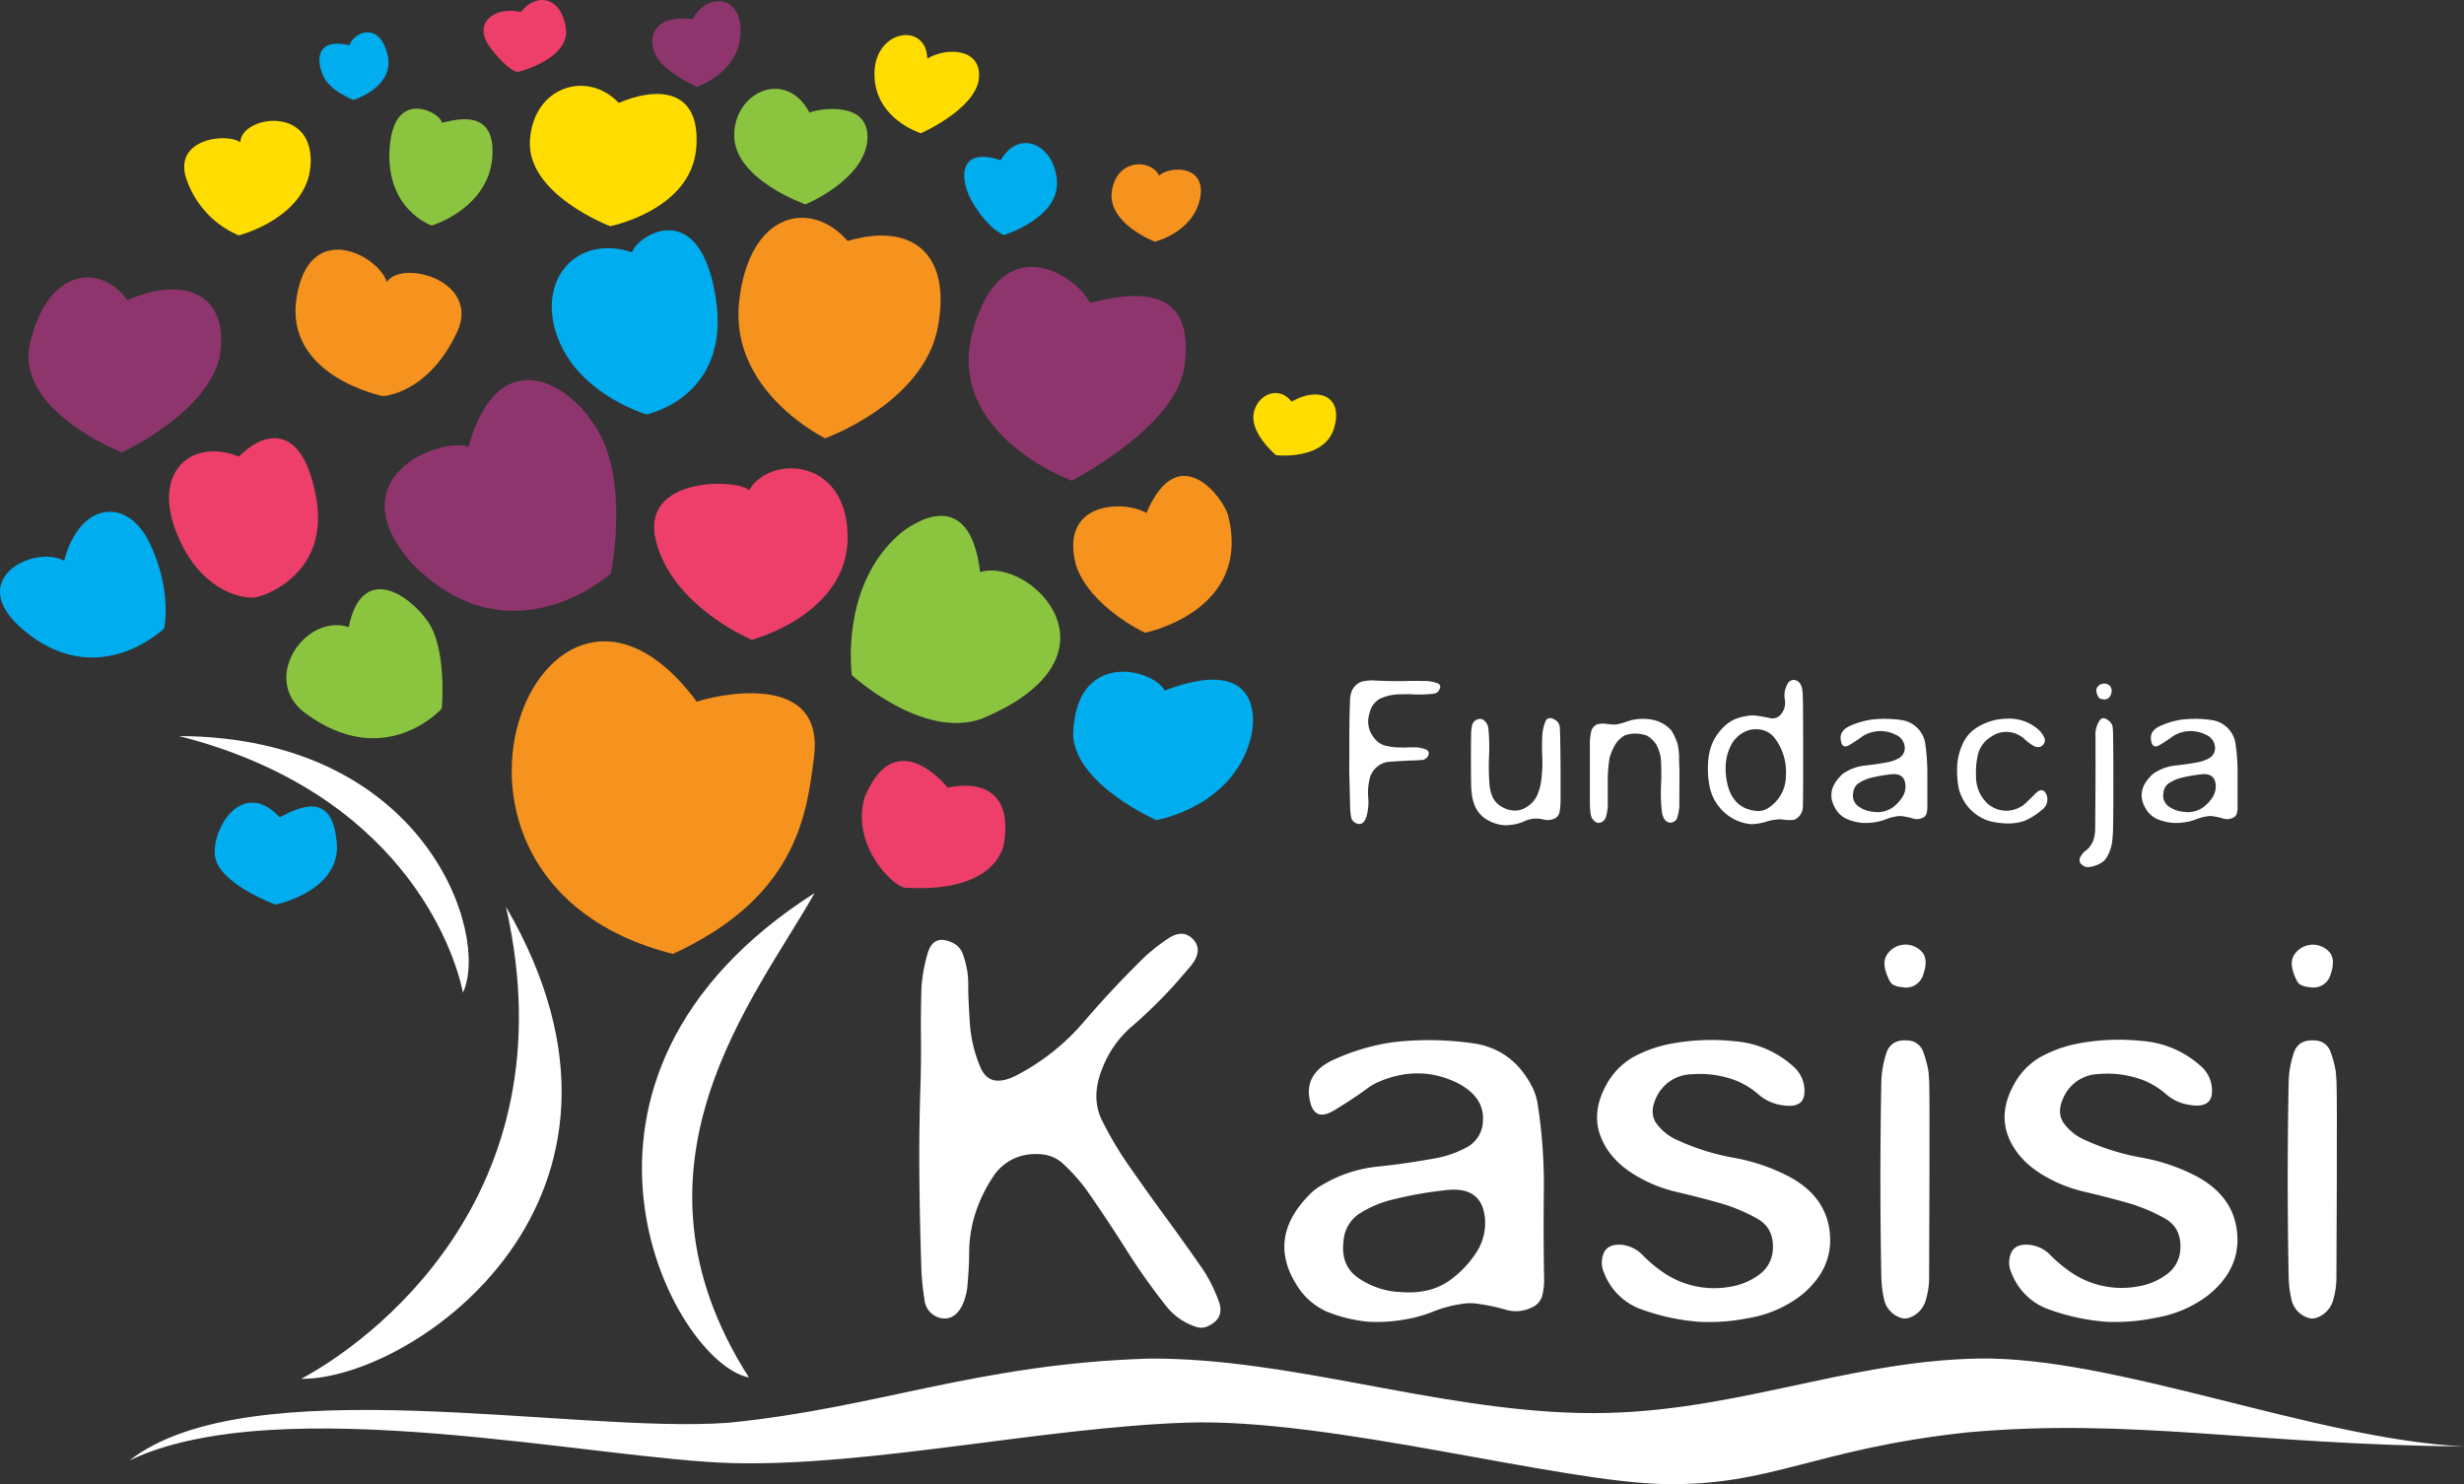 <svg xmlns="http://www.w3.org/2000/svg" viewBox="0 0 553.53 333.5"><rect x="0" y="0" width="553.53" height="333.5" fill="#333333" stroke="none"/><defs><style>.cls-1,.cls-2{fill:#fff;}.cls-1,.cls-3,.cls-4,.cls-5,.cls-6,.cls-7,.cls-8{fill-rule:evenodd;}.cls-3{fill:#f6921e;}.cls-4{fill:#ee3f6b;}.cls-5{fill:#00adee;}.cls-6{fill:#8bc53f;}.cls-7{fill:#8f356d;}.cls-8{fill:#fd0;}</style></defs><title>logo-white</title><g id="Слой_2" data-name="Слой 2"><g id="Warstwa_1" data-name="Warstwa 1"><path class="cls-1" d="M29.09,328.15c27-21,99.69-5.9,134.49-8.46,33.46-3.27,55.93-13.26,94.79-14.43,31.9-.08,63.68,11.5,96.61,12.23s58.7-11.64,89.39-12.23S520.28,323.45,553.53,325c-46.42-.32-74.71-6.52-111.66-3.14-34.23,3.7-43.84,12-67.75,11.61s-75.35-14.92-107.59-13.81-70.91,9.8-101.62,9.1S62.81,312,29.09,328.15Z"/><path class="cls-2" d="M305,185.09a1.94,1.94,0,0,1-1.52-1.68,18.72,18.72,0,0,1-.19-2.51c-.09-3.78-.14-6.12-.17-7s0-2.23,0-4c0-4.36,0-8.46.15-12.3a6.78,6.78,0,0,1,.38-2.27,3.88,3.88,0,0,1,1.43-1.75,2.85,2.85,0,0,1,1.1-.48,10.16,10.16,0,0,1,2.64-.2c.89.05,1.79.09,2.68.12,1.51,0,3,.06,4.51,0s3,0,4.53,0a9.69,9.69,0,0,1,2.08.39c.86.25,1.13.73.77,1.45a1.52,1.52,0,0,1-1.27,1c-.59.08-1.17.13-1.73.15-1,.05-2.07.07-3.1,0s-2.06,0-3.09,0A11,11,0,0,0,310,157a4.82,4.82,0,0,0-2.34,3.27,5.75,5.75,0,0,0,.95,5.43,4.61,4.61,0,0,0,2.32,1.76,14.42,14.42,0,0,0,2.95.48c.74,0,1.48.06,2.22,0s1.49,0,2.24,0a7.44,7.44,0,0,1,1.8.4q1.09.36.75,1.35a1.72,1.72,0,0,1-1.67,1.08c-.91.07-1.62.11-2.16.11-1.7.08-3.37.17-5,.29a4.93,4.93,0,0,0-3.93,2.65,3.6,3.6,0,0,0-.41,1.06,12.79,12.79,0,0,0-.35,4.32,12.11,12.11,0,0,1-.4,4.29C306.54,184.8,305.88,185.32,305,185.09Z"/><path class="cls-2" d="M337.89,185.42a8.94,8.94,0,0,1-3.88-1.26,6.46,6.46,0,0,1-2.52-2.74,9.42,9.42,0,0,1-.78-2.47,19.37,19.37,0,0,1-.22-2.59c-.07-3.86-.07-7.73,0-11.59a8.23,8.23,0,0,1,.21-1.77,1.86,1.86,0,0,1,1.05-1.3c.91-.42,1.68-.07,2.32,1a3.33,3.33,0,0,1,.3,1.08,45.08,45.08,0,0,1,.14,6.16,50.51,50.51,0,0,0,.09,6.16,9.18,9.18,0,0,0,.71,3,4.91,4.91,0,0,0,2.09,2.19,5.65,5.65,0,0,0,2.51.82,4.42,4.42,0,0,0,2.61-.54,6,6,0,0,0,2.66-2.59,11.57,11.57,0,0,0,1.06-3.68,30,30,0,0,0,.23-5c-.07-1.69-.08-3.39,0-5.07a10.07,10.07,0,0,1,.59-2.83c.37-1.1,1.11-1.33,2.2-.7a2.12,2.12,0,0,1,1.15,1.82c.05.79.07,1.58.08,2.36q.07,3.54.09,7.08c0,2.35,0,4.71,0,7.08a15.3,15.3,0,0,1-.22,2.33,2,2,0,0,1-1.36,1.64,3.57,3.57,0,0,1-2.2.14,7,7,0,0,0-2.25-.2,6,6,0,0,0-2,.54,9.48,9.48,0,0,1-1.9.65A11.51,11.51,0,0,1,337.89,185.42Z"/><path class="cls-2" d="M358.89,184.9a2.4,2.4,0,0,1-1.52-1.79,19.44,19.44,0,0,1-.21-2.51l0-7q0-3.47,0-7a15.27,15.27,0,0,1,.28-2.18,2.42,2.42,0,0,1,1.34-1.67,5.49,5.49,0,0,1,2.1-.1,15.11,15.11,0,0,0,2.12.15,10.77,10.77,0,0,0,1.72-.42l1.7-.56a11.76,11.76,0,0,1,4.9-.08,7.5,7.5,0,0,1,4.16,2.42,12.92,12.92,0,0,1,1.42,3.13c.11.62.17,1,.19,1.25s.07.61.11,1.22c0,.77,0,1.62.06,2.57s0,3.91,0,8.87a12.13,12.13,0,0,1-.43,2.4,1.66,1.66,0,0,1-1.84,1.23,1.83,1.83,0,0,1-1.1-.79,5.34,5.34,0,0,1-.51-1.29,35.55,35.55,0,0,1-.23-6.21,54,54,0,0,0-.06-6.24,10,10,0,0,0-.95-2.89,6.07,6.07,0,0,0-2.16-2.11,7.41,7.41,0,0,0-4.89-.1,5.82,5.82,0,0,0-2.26,2.16,12.82,12.82,0,0,0-1.23,2.88,31.09,31.09,0,0,0-.42,5.46c0,1.85,0,3.68,0,5.5a11.38,11.38,0,0,1-.42,2.4A1.82,1.82,0,0,1,358.89,184.9Z"/><path class="cls-2" d="M393.1,185.16a10.27,10.27,0,0,1-7-4,10.54,10.54,0,0,1-2.07-4.58,20.34,20.34,0,0,1-.14-6.83,11.13,11.13,0,0,1,3-6.06,8.46,8.46,0,0,1,2.65-2,12.14,12.14,0,0,1,3.24-.87,6.23,6.23,0,0,1,1.83,0c1,.13,2,.3,3,.53a2.4,2.4,0,0,0,2.53-.92,4,4,0,0,0,.81-3.27,5.15,5.15,0,0,1,.56-3.37,1.55,1.55,0,0,1,1.6-1,1.88,1.88,0,0,1,1.51,1.26,3.43,3.43,0,0,1,.23.68c0,.11,0,.31.07.6s.06,1,.09,1.92.05,4.17.06,9.62V174c0,2.37,0,4.72-.06,7.07a3.24,3.24,0,0,1-1.66,3,2.3,2.3,0,0,1-1,.19,9.53,9.53,0,0,1-1.79-.1,4.61,4.61,0,0,0-1.52,0,10.62,10.62,0,0,0-2.16.44,12,12,0,0,1-2.12.47A7.68,7.68,0,0,1,393.1,185.16Zm1.1-3a4.27,4.27,0,0,0,3-.58,8.62,8.62,0,0,0,4-7.37,12.54,12.54,0,0,0-2.47-8.3,5,5,0,0,0-3.46-2,6,6,0,0,0-2.44.17,6.69,6.69,0,0,0-3.07,2.05,4.69,4.69,0,0,0-.72,1,10.81,10.81,0,0,0-1.35,4.52,15.56,15.56,0,0,0,.4,4.67Q389.39,181.52,394.2,182.17Z"/><path class="cls-2" d="M418.44,184.9a11.59,11.59,0,0,1-3.5-.85,5.56,5.56,0,0,1-2.55-2.26q-2.37-3.84,1-7.33a4.31,4.31,0,0,1,1.23-1,10.91,10.91,0,0,1,4.49-1.47c1.56-.16,3.17-.39,4.81-.7a8.49,8.49,0,0,0,2.66-.93,2.56,2.56,0,0,0,1.32-2.2,3.23,3.23,0,0,0-2.1-3.09,7.53,7.53,0,0,0-6.75,0,4.91,4.91,0,0,0-.86.54c-.64.47-1.51,1.05-2.64,1.74s-1.8.38-2-.9c-.31-1.53.43-2.66,2.2-3.41a17.94,17.94,0,0,1,4.69-1.35,25.39,25.39,0,0,1,6.69.1,6.32,6.32,0,0,1,4.93,3.73,5.34,5.34,0,0,1,.39,1.25,45.47,45.47,0,0,1,.52,7.28c0,2.44,0,4.87,0,7.3a5.05,5.05,0,0,1-.18,1.44,1.49,1.49,0,0,1-.95,1,2.85,2.85,0,0,1-2.09.13,17.32,17.32,0,0,0-2.17-.49,4.14,4.14,0,0,0-1.49,0,10,10,0,0,0-2.33.62,11.12,11.12,0,0,1-2.3.65A13.2,13.2,0,0,1,418.44,184.9Zm2.41-2.49a6,6,0,0,0,4.36-1,8.56,8.56,0,0,0,2.1-2.23,4.46,4.46,0,0,0,.74-2.83c-.16-1.82-1.23-2.6-3.24-2.37a33.44,33.44,0,0,0-4.81.87,9.29,9.29,0,0,0-2.49,1.15,2.9,2.9,0,0,0-1.2,2.16,3,3,0,0,0,1.14,3A6.71,6.71,0,0,0,420.85,182.41Z"/><path class="cls-2" d="M450.26,185a17.53,17.53,0,0,1-3-.43,9.23,9.23,0,0,1-2.67-1.14,10.05,10.05,0,0,1-4-4.63,8.23,8.23,0,0,1-.62-1.93,21.18,21.18,0,0,1-.28-5.06,13.63,13.63,0,0,1,1.35-4.92,8.07,8.07,0,0,1,2.7-3.18,13,13,0,0,1,7.21-2.23,9.83,9.83,0,0,1,7,2.49,5.58,5.58,0,0,1,1.26,1.69,1.45,1.45,0,0,1-.37,1.81c-.63.61-1.49.53-2.57-.24a10.1,10.1,0,0,1-1.47-1.16,3.81,3.81,0,0,0-1-.74,5.87,5.87,0,0,0-6.46.19,6.51,6.51,0,0,0-3,4,18.32,18.32,0,0,0-.43,5,8.19,8.19,0,0,0,1.83,5.23,6.32,6.32,0,0,0,8.05,1.61,3.84,3.84,0,0,0,.89-.57q.71-.6,2.49-2.4c1.17-1.19,2-1.12,2.59.22a2.9,2.9,0,0,1-1.15,3.44,14.28,14.28,0,0,1-3.5,2.25,8.8,8.8,0,0,1-1,.36l-.81.18A13.47,13.47,0,0,1,450.26,185Z"/><path class="cls-2" d="M468.94,194.84a1.38,1.38,0,0,1-.69-.19c-1.25-.61-1.43-1.51-.51-2.7a3,3,0,0,1,.77-.78,4.23,4.23,0,0,0,.82-.76,5.51,5.51,0,0,0,1.05-1.95,8.38,8.38,0,0,0,.29-2.2c.05-5.07.07-9,.08-11.76s0-4.83,0-6.19,0-2.25,0-2.65a8.11,8.11,0,0,1,0-1.13,5.39,5.39,0,0,1,.86-2.53c.51-.82,1.24-.83,2.19,0a2.17,2.17,0,0,1,.82,1.51c.05.58.08,1.18.08,1.82q.07,5.1.06,10.2c0,3.41,0,6.79-.06,10.16a27.3,27.3,0,0,1-.24,3.6,9.07,9.07,0,0,1-1.2,3.37,4.2,4.2,0,0,1-.67.82A6.32,6.32,0,0,1,468.94,194.84Zm3.51-37.72a1.82,1.82,0,0,1-.84-.24,1.35,1.35,0,0,1-.33-.5c-.43-.86-.47-1.54-.1-2a1.86,1.86,0,0,1,2.83-.24,1.78,1.78,0,0,1,.17,1.93A1.46,1.46,0,0,1,472.45,157.12Z"/><path class="cls-2" d="M488.15,184.9a11.73,11.73,0,0,1-3.52-.85,5.59,5.59,0,0,1-2.54-2.26q-2.37-3.84,1-7.33a4.6,4.6,0,0,1,1.23-1,11,11,0,0,1,4.49-1.47c1.56-.16,3.17-.39,4.81-.7a8.49,8.49,0,0,0,2.66-.93,2.54,2.54,0,0,0,1.32-2.2,3.23,3.23,0,0,0-2.1-3.09,7.5,7.5,0,0,0-6.74,0,5,5,0,0,0-.87.54c-.63.47-1.52,1.05-2.64,1.74s-1.8.38-2-.9c-.31-1.53.43-2.66,2.21-3.41a17.84,17.84,0,0,1,4.69-1.35,25.32,25.32,0,0,1,6.68.1,6.32,6.32,0,0,1,4.93,3.73,5.34,5.34,0,0,1,.39,1.25,45.47,45.47,0,0,1,.52,7.28c0,2.44,0,4.87,0,7.3a5.47,5.47,0,0,1-.17,1.44,1.54,1.54,0,0,1-.95,1,2.9,2.9,0,0,1-2.11.13,16.41,16.41,0,0,0-2.16-.49,4.14,4.14,0,0,0-1.49,0,10,10,0,0,0-2.32.62,11.38,11.38,0,0,1-2.31.65A13.15,13.15,0,0,1,488.15,184.9Zm2.4-2.49a5.94,5.94,0,0,0,4.36-1,8.6,8.6,0,0,0,2.11-2.23,4.52,4.52,0,0,0,.73-2.83c-.16-1.82-1.23-2.6-3.24-2.37a33.44,33.44,0,0,0-4.81.87,9.44,9.44,0,0,0-2.49,1.15,2.94,2.94,0,0,0-1.2,2.16,3,3,0,0,0,1.13,3A6.74,6.74,0,0,0,490.55,182.41Z"/><path class="cls-2" d="M268.89,298.2a14,14,0,0,1-7-4.85,143.63,143.63,0,0,1-9-12.74q-4.2-6.64-8.64-13a39.87,39.87,0,0,0-5.6-6.27q-2.83-2.52-7.58-1.93a11,11,0,0,0-7.94,4.94,33.12,33.12,0,0,0-4.24,9,30,30,0,0,0-1.17,7.85c0,2.65-.18,5.33-.41,8a13.66,13.66,0,0,1-1.17,4.16q-1.75,3.39-4.75,2.81a4.66,4.66,0,0,1-3.72-4.25,59.78,59.78,0,0,1-.67-6.29q-.35-10.31-.46-20.67t.23-20.73q.18-5.55.12-11.12t.11-11.13a35.12,35.12,0,0,1,1.35-7.61q1.23-4.5,5.44-2.63a4.47,4.47,0,0,1,2.55,2.72,25.31,25.31,0,0,1,1,4,23.36,23.36,0,0,1,.17,3.54c0,1,.08,3.51.35,7.64a30.42,30.42,0,0,0,2.38,10.16q2.07,4.95,8.17,1.79a50.21,50.21,0,0,0,15.13-12.06q6.54-7.62,13.56-14.47a41.57,41.57,0,0,1,5.24-4.12c2.25-1.54,4.15-1.5,5.71.14s1.33,3.77-.7,6.15-3.61,4.18-4.74,5.39q-4,4.27-8.47,8.13a23.47,23.47,0,0,0-6.53,9.37q-2.62,6.51,0,11.72a79.66,79.66,0,0,0,6.26,10.47q4.05,5.81,8.23,11.51t8.23,11.56a35.26,35.26,0,0,1,3.42,6.88q1.56,4.08-2.66,5.83A3.43,3.43,0,0,1,268.89,298.2Z"/><path class="cls-2" d="M307.58,297a32.6,32.6,0,0,1-9.51-2.29,15.16,15.16,0,0,1-6.88-6.14q-6.44-10.38,2.7-19.86a12.76,12.76,0,0,1,3.33-2.57,30,30,0,0,1,12.15-4q6.36-.65,13-1.87a23.29,23.29,0,0,0,7.21-2.52,6.9,6.9,0,0,0,3.56-6q.3-5.28-5.68-8.38-8.78-4.34-18.26-.06a16.17,16.17,0,0,0-2.35,1.47c-1.72,1.29-4.09,2.86-7.14,4.71s-4.88,1-5.5-2.43q-1.23-6.21,6-9.22a48.28,48.28,0,0,1,12.7-3.66,69.41,69.41,0,0,1,18.1.26q9,1.32,13.35,10.1a13.42,13.42,0,0,1,1.05,3.4,118,118,0,0,1,1.41,19.7q-.12,9.91.06,19.76a14.46,14.46,0,0,1-.47,3.92,4.18,4.18,0,0,1-2.57,2.58,7.93,7.93,0,0,1-5.69.35A44,44,0,0,0,332.3,293a11.42,11.42,0,0,0-4,0,27.45,27.45,0,0,0-6.3,1.69,29.9,29.9,0,0,1-6.23,1.76A36.63,36.63,0,0,1,307.58,297Zm6.51-6.74q7.14.76,11.83-2.75a23.26,23.26,0,0,0,5.68-6,12.2,12.2,0,0,0,2-7.67c-.44-4.92-3.35-7.06-8.76-6.42a86.75,86.75,0,0,0-13,2.38,24.52,24.52,0,0,0-6.76,3.1,8,8,0,0,0-3.25,5.86q-.71,5.44,3.07,8.22A18.15,18.15,0,0,0,314.09,290.3Z"/><path class="cls-2" d="M381.65,297a49,49,0,0,1-12.56-2.67,14,14,0,0,1-8.7-8.23,5.53,5.53,0,0,1-.08-4.62q1-2.1,4.25-1.76A7.63,7.63,0,0,1,369,282a29.48,29.48,0,0,0,3.94,3.4,20.21,20.21,0,0,0,15.58,3.75,14.85,14.85,0,0,0,6.44-2.58,7.38,7.38,0,0,0,3.29-5.56c.26-3.32-.87-5.69-3.41-7.14a39.41,39.41,0,0,0-8.37-3.52q-4.74-1.33-9.75-2.51a32,32,0,0,1-9.22-3.69q-6-3.57-8-9c-1.31-3.58-.85-7.4,1.37-11.42a15.86,15.86,0,0,1,5.77-6.06,29,29,0,0,1,8.29-3.07,49.59,49.59,0,0,1,14.75-.64,22.09,22.09,0,0,1,13.12,5.61,7.23,7.23,0,0,1,2.55,6.1c-.18,2.34-1.91,3.21-5.18,2.63a10.24,10.24,0,0,1-5.22-2.46,17.18,17.18,0,0,0-5-3.05,22.49,22.49,0,0,0-10-1.4,8.87,8.87,0,0,0-7.81,5.09c-1.13,2.31-1.17,4.26-.09,5.86a11.41,11.41,0,0,0,4.95,3.92,52.46,52.46,0,0,0,12.56,3.9A43,43,0,0,1,402,264.42q9.25,5,9.14,14.58-.18,7-6.68,12.18a26.63,26.63,0,0,1-11.71,5A45,45,0,0,1,381.65,297Z"/><path class="cls-2" d="M427.2,296.16a5.6,5.6,0,0,1-3.84-3.78,25,25,0,0,1-.73-5.65q-.4-21.78,0-43.57a23.07,23.07,0,0,1,1.11-6.46c.71-2.21,2.37-3.17,5-2.9a3.75,3.75,0,0,1,3.31,2.58,22.6,22.6,0,0,1,1.2,4.56c0,.47.08,1.06.12,1.76s.06,2.5.08,5.38,0,7.36,0,13.38-.05,14.6-.08,25.68a17.82,17.82,0,0,1-.88,5.41,5.82,5.82,0,0,1-3.63,3.55A2.74,2.74,0,0,1,427.2,296.16Zm.12-74.36a4.68,4.68,0,0,1-2.23-.65,3.65,3.65,0,0,1-.87-1.34q-1.65-3.51-.21-5.45a4.95,4.95,0,0,1,7.58-.64q1.71,1.64.47,5.21A4,4,0,0,1,427.32,221.8Z"/><path class="cls-2" d="M473.16,297a49,49,0,0,1-12.57-2.67,14,14,0,0,1-8.69-8.23,5.57,5.57,0,0,1-.09-4.62c.64-1.4,2.07-2,4.24-1.76a7.6,7.6,0,0,1,4.49,2.22,29.56,29.56,0,0,0,3.95,3.4,20.21,20.21,0,0,0,15.58,3.75,14.9,14.9,0,0,0,6.44-2.58,7.37,7.37,0,0,0,3.28-5.56c.27-3.32-.86-5.69-3.4-7.14a39.63,39.63,0,0,0-8.37-3.52c-3.17-.89-6.41-1.73-9.75-2.51a31.92,31.92,0,0,1-9.22-3.69q-6-3.57-8-9c-1.3-3.58-.85-7.4,1.38-11.42a15.71,15.71,0,0,1,5.77-6.06,28.79,28.79,0,0,1,8.28-3.07,49.66,49.66,0,0,1,14.76-.64,22.09,22.09,0,0,1,13.12,5.61,7.23,7.23,0,0,1,2.54,6.1c-.17,2.34-1.89,3.21-5.18,2.63a10.21,10.21,0,0,1-5.21-2.46,17.27,17.27,0,0,0-5-3.05,22.58,22.58,0,0,0-10.05-1.4,8.9,8.9,0,0,0-7.82,5.09q-1.69,3.47-.08,5.86a11.38,11.38,0,0,0,4.94,3.92,52.74,52.74,0,0,0,12.56,3.9,42.92,42.92,0,0,1,12.45,4.24q9.24,5,9.13,14.58-.17,7-6.67,12.18a26.67,26.67,0,0,1-11.72,5A45,45,0,0,1,473.16,297Z"/><path class="cls-2" d="M518.71,296.16a5.56,5.56,0,0,1-3.84-3.78,24.44,24.44,0,0,1-.73-5.65q-.42-21.78,0-43.57a22.71,22.71,0,0,1,1.11-6.46c.7-2.21,2.36-3.17,5-2.9a3.76,3.76,0,0,1,3.31,2.58,23.24,23.24,0,0,1,1.19,4.56c0,.47.08,1.06.12,1.76s.07,2.5.09,5.38,0,7.36,0,13.38-.05,14.6-.09,25.68a18.14,18.14,0,0,1-.87,5.41,5.82,5.82,0,0,1-3.63,3.55A2.74,2.74,0,0,1,518.71,296.16Zm.12-74.36a4.68,4.68,0,0,1-2.23-.65,3.78,3.78,0,0,1-.88-1.34c-1.1-2.34-1.16-4.16-.21-5.45a5,5,0,0,1,7.59-.64c1.13,1.09,1.28,2.83.47,5.21A4,4,0,0,1,518.83,221.8Z"/><path class="cls-2" d="M183,200.66c-65.5,41.81-32,105.46-14.76,108.85C137.8,261.84,169.78,224.18,183,200.66Z"/><path class="cls-2" d="M113.66,203.74c14.91,65.49-31.52,98.38-46,106.07C92.44,310.12,151.94,269.53,113.66,203.74Z"/><path class="cls-2" d="M40.23,165.39C89.86,178,102,213,104,223.05,110.11,210,95.61,165.63,40.23,165.39Z"/><path class="cls-3" d="M156.55,157.68c2.53-1,29.13-7.91,26.28,12.66-1.59,13-4.12,31.35-31.66,44C86,197.88,122,111.14,156.55,157.68Z"/><path class="cls-4" d="M203.4,199.47c-2.53,0-12.34-9.5-9.18-20.26,7-17.1,18.68-2.22,18.68-2.22s15.2-4.11,12.66,12.35C225.56,189.34,224.61,200.73,203.4,199.47Z"/><path class="cls-5" d="M261.66,155.15c-2.86-5.07-20.27-9.18-20.58,10.13.63,11.08,18.68,19,18.68,19s17.09-2.85,21.21-18.36C282.55,159.58,281.6,147.55,261.66,155.15Z"/><path class="cls-6" d="M220.18,128.55c-2.53-20.89-16.46-9.81-17.73-8.86-13.93,11.71-11.08,32-11.08,32s15.83,14.57,29.13,9.82C254.06,147.55,231.58,125.07,220.18,128.55Z"/><path class="cls-3" d="M257.54,115.26c-4.75-2.85-19.63-2.85-15.83,11.71,3.17,9.5,15.51,15.2,15.51,15.2s24.06-4.75,18.69-26.28C275,112.09,264.82,98.16,257.54,115.26Z"/><path class="cls-5" d="M62.84,183.64c4.74-2.53,11.39-5.38,12.66,4.43,2.21,12-13.61,15.19-13.61,15.19s-13-4.74-13.62-11.07S54.61,174.78,62.84,183.64Z"/><path class="cls-7" d="M244.88,68.09c-2.85-6-19.63-17.42-26.28,6S240.76,108,240.76,108s23.43-12,25.33-25.65S261.34,63.65,244.88,68.09Z"/><path class="cls-3" d="M190.42,54.15c-8.23-9.49-22.16-6.64-24.38,13.62s19.32,30.71,19.32,30.71,22.16-7.92,25.33-25S204.35,50,190.42,54.15Z"/><path class="cls-4" d="M168.26,110.19c-1.9-2.53-24.69-3.48-20.89,11.4s21.52,22.16,21.52,22.16,21.85-5.7,21.53-23.43S172.69,102.28,168.26,110.19Z"/><path class="cls-7" d="M105.26,100.38c-6.65-2.22-29.76,7-12.66,26.27,22.16,22.48,44.63,2.22,44.63,2.22s4.12-19.94-2.84-32S111.59,77.26,105.26,100.38Z"/><path class="cls-6" d="M78.35,140.9c-9.82-3.16-19.95,11.72-9.82,19.31,18,13.3,30.71-1,30.71-1s1.27-13.29-3.16-19.62S81.2,126.65,78.35,140.9Z"/><path class="cls-5" d="M14.4,126c-7-3.8-23.75,4.75-7.6,16.78s30.07-1.58,30.07-1.58,1.9-8.23-3.16-19S17.88,112.73,14.4,126Z"/><path class="cls-4" d="M53.65,102.59c-10.13-4.11-19.31,2.85-14.24,16.47s14.88,15.51,17.72,15.19,16.79-5.7,13.94-22.16S60,96.26,53.65,102.59Z"/><path class="cls-7" d="M28.64,67.45c-6.33-8.55-18-7-21.84,9.5-3.8,15.2,20.58,24.7,20.58,24.7S48,92.15,49.54,78.85,40.67,62.07,28.64,67.45Z"/><path class="cls-3" d="M86.9,63.34c-1.9-6-17.42-14.25-20.27,3.48S86,89,86,89s10.13-.32,16.78-14.56C107.79,63,90.38,58.27,86.9,63.34Z"/><path class="cls-5" d="M142,56.69c-12.34-4.12-21.52,6-16.78,19s20,17.42,20,17.42,19.31-3.8,15.51-26.6S142.93,53.2,142,56.69Z"/><path class="cls-8" d="M290.15,90.25c-2.85-3.8-7.92-1.59-8.55,2.85s5.07,9.18,5.07,9.18,10.76,1.26,13-6S296.16,86.76,290.15,90.25Z"/><path class="cls-8" d="M54,32c-2.85-2.21-15.51-.95-12,8.55A21.08,21.08,0,0,0,53.65,52.89S69.8,48.77,69.8,36.11,54,26.29,54,32Z"/><path class="cls-6" d="M99.24,27.56c0-2.06-10.76-8.23-11.71,5.7S97,50.67,97,50.67s12.82-3.8,13.61-15.51S101,27.4,99.24,27.56Z"/><path class="cls-5" d="M72.49,16.8c-1.58-3.8-1.11-8.24,6-6.65,1.1-3,6.65-5.38,8.54,2s-7.59,10.29-7.59,10.29S74.07,20.6,72.49,16.8Z"/><path class="cls-4" d="M117,2.71c-5.85-1.43-11.08,2.53-6.8,8.07s6.17,5.38,6.17,5.38,11.71-2.85,10.76-9.81S120.61-1.88,117,2.71Z"/><path class="cls-7" d="M155.6,4.29c-8.39-1.11-10.29,3.8-8.39,7.91s9.34,7.29,9.34,7.29,9.34-3,9.81-11.88S158.76-1.73,155.6,4.29Z"/><path class="cls-8" d="M139,23.13c-7-7.44-19.16-3.8-19.95,8.39s18.05,19.31,18.05,19.31,18.2-3.64,19.31-17.57S147.05,19.65,139,23.13Z"/><path class="cls-6" d="M181.88,25.34c-5.39-10.13-17.1-4.59-16.94,5.23s16,15.35,16,15.35,13.45-5.54,13.93-14.72S182.51,24.71,181.88,25.34Z"/><path class="cls-8" d="M208.31,13.16c-.16-8.24-11.87-6.65-11.87,3.48s10.45,13.3,10.45,13.3,12.19-5.39,13-12.19S212.9,10.46,208.31,13.16Z"/><path class="cls-5" d="M224.78,36c-9.35-3.17-9.66,4.12-6,10s6.8,6.81,6.8,6.81,12.19-3.8,11.87-11.87S229.2,28.51,224.78,36Z"/><path class="cls-3" d="M260.39,39.43c-1.9-3.8-9.5-3.8-10.61,3.49s9.66,11.39,9.66,11.39,8.55-2.06,10.13-9.65S262.92,37.22,260.39,39.43Z"/></g></g></svg>